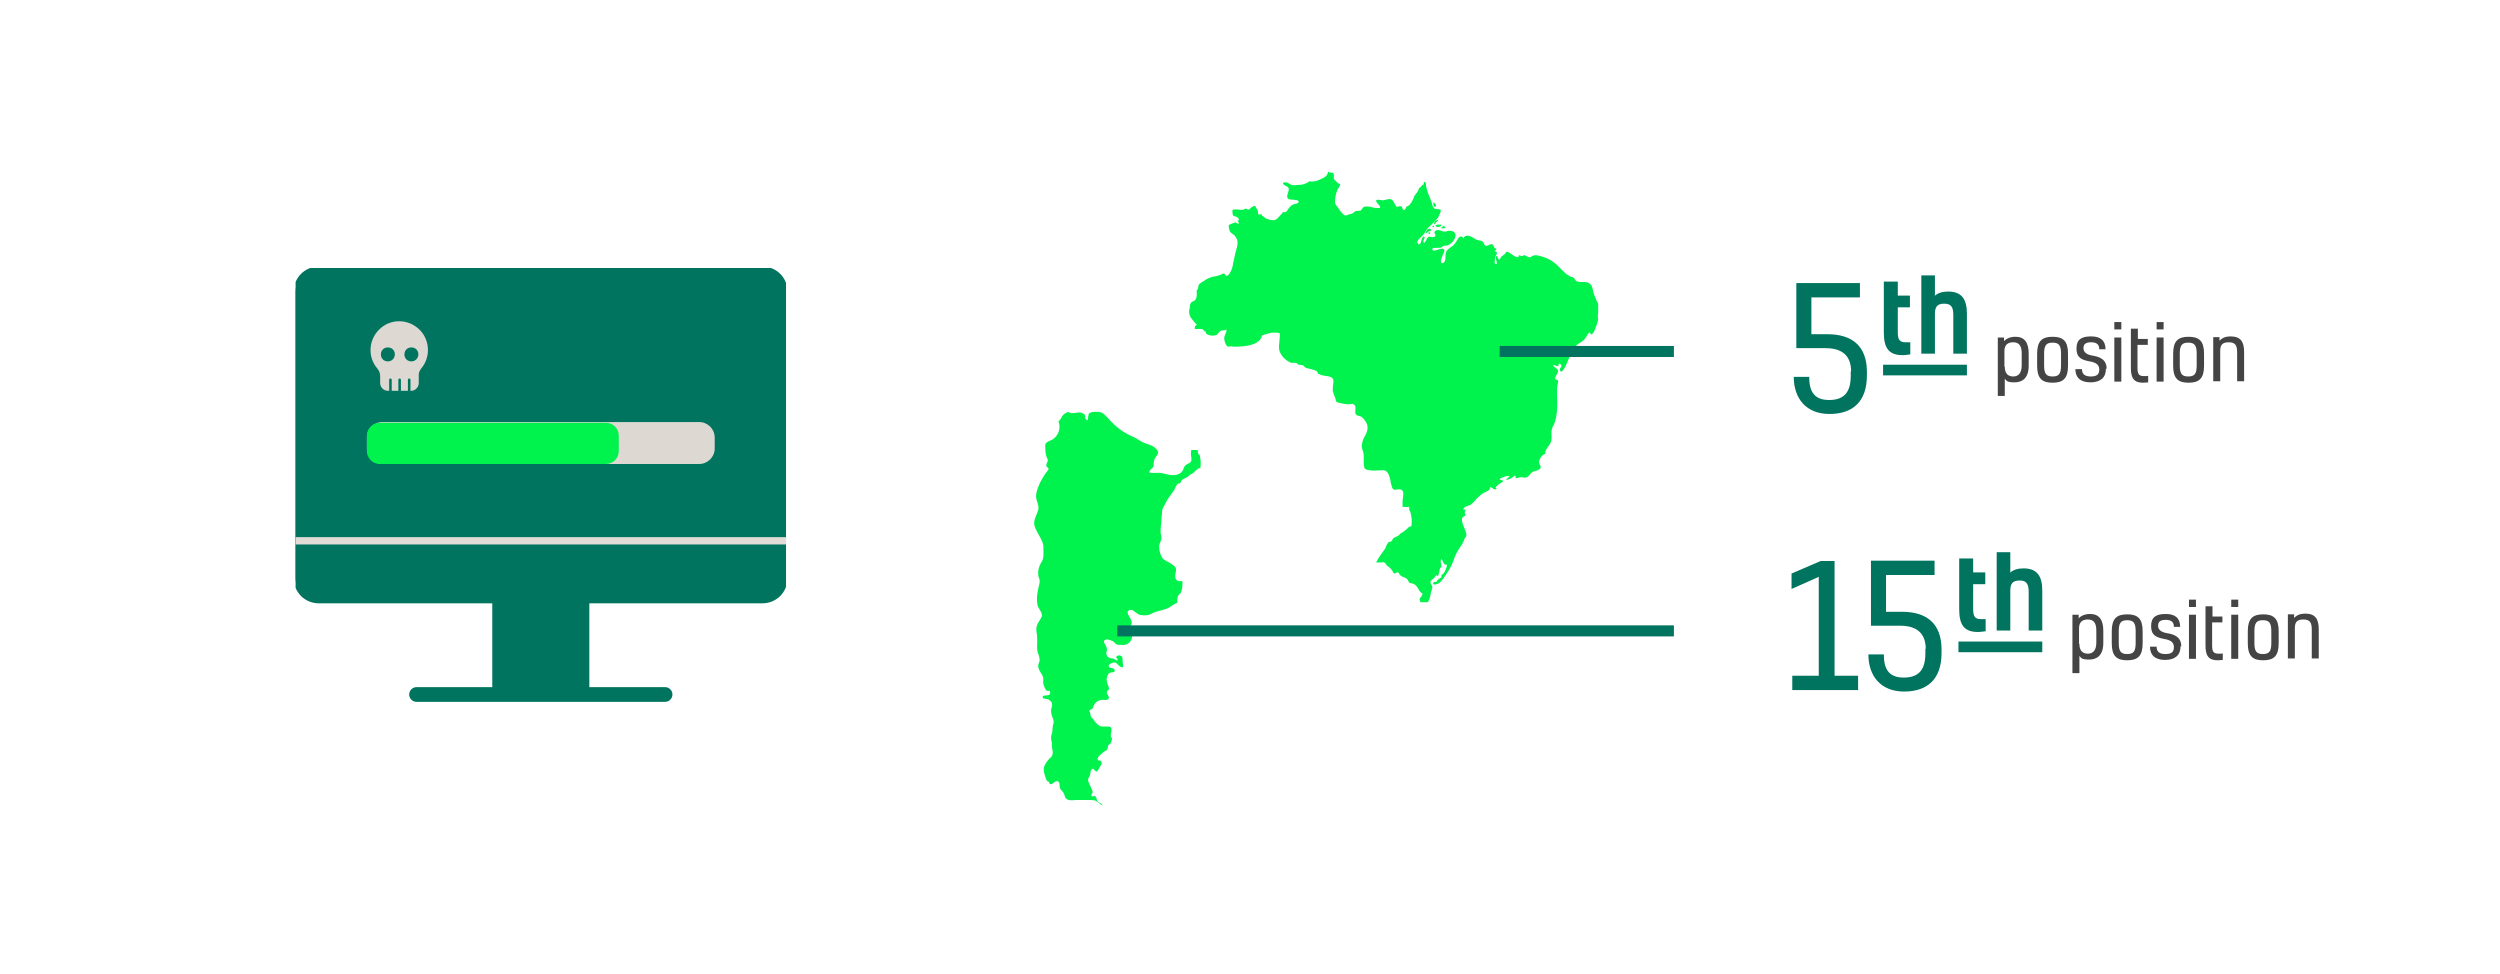 <?xml version="1.0" encoding="UTF-8"?>
<svg id="Layer_1" xmlns="http://www.w3.org/2000/svg" version="1.1" xmlns:xlink="http://www.w3.org/1999/xlink" viewBox="0 0 680 265">
  <!-- Generator: Adobe Illustrator 29.2.1, SVG Export Plug-In . SVG Version: 2.1.0 Build 116)  -->
  <defs>
    <style>
      .st0 {
        stroke-linejoin: round;
        stroke-width: .7px;
      }

      .st0, .st1 {
        stroke-linecap: round;
      }

      .st0, .st1, .st2 {
        fill: none;
      }

      .st0, .st1, .st3 {
        stroke: #00745e;
      }

      .st1 {
        stroke-miterlimit: 10;
        stroke-width: 4px;
      }

      .st4 {
        fill: #00f24c;
      }

      .st5 {
        clip-path: url(#clippath-1);
      }

      .st6 {
        fill: #ddd8d2;
      }

      .st7 {
        fill: #444;
      }

      .st8 {
        fill: #e2dcd6;
      }

      .st9, .st3 {
        fill: #00745e;
      }

      .st10 {
        clip-path: url(#clippath);
      }
    </style>
    <clipPath id="clippath">
      <rect class="st2" x="323" y="46.5" width="111.7" height="117.3"/>
    </clipPath>
    <clipPath id="clippath-1">
      <rect class="st2" x="80.4" y="72.9" width="133.4" height="120.5"/>
    </clipPath>
  </defs>
  <g class="st10">
    <g id="Group_825">
      <path id="Path_9569" class="st4" d="M433.5,79.9c-.3-1.1-.3-2.3-1.3-2.9-.9-.6-2.2,0-3.3-.5-.3,0-.5-.6-.8-.9s-.9-.3-1.2-.5c-1.8-1-2.8-2.8-4.5-3.9-.8-.6-1.7-1-2.6-1.3-1.1-.3-2.4-.9-3.4,0-.6.4-1.6-.8-2.1-.4-.5.5-.9-.3-1.2,0v.3c-.9.8-3-2.1-3.5-1.1-.2.4-.6.7-1,.9-.4.2-.6,1.3-1,.9-.3-.2-.2-1-.5-.9-.7.3.5,2.4-.2,2.2-.6,0-.3-1-.2-1.7,0-.7.7-1,.4-1.5-.2-.2-.6-.2-.5-.4,0-.2.4,0,.4-.3,0-.3-.4-.4-.6-.6-.1-.2-.2-.7-.4-.8-.5-.3-1.2.3-1.7.4-.6,0-.7-1-1-1.2-.4-.3-1.2-.3-1.7-.5-1.1-.6-2.3-1.6-3.3-.8-.2,0,0,.4-.2.4h-.2v-.3c-.3-.2-.7-.2-1,0-.4.4-.8,1.4-1.3,1.9h0c-.7.9-2,1.2-2.3,2.3-.3,1,.2,2.7-1,2.9-.7,0-.3-1.1,0-1.9.1-.5.8-1.4.5-1.8-.5-.9-2.8.9-3.2,0-.2-.7,1.3-.4,2.1-.5.4,0,.6-.4,1-.5.4-.2.8,0,1.2-.2,1.2-.5,2.5-2.3,1.8-3.4-.5-.5-1.2-.6-1.8-.5-.6.2-1.2.3-1.8,0-.6-.2-1.1-.4-1.7,0-.7.6.3.8,0,1.4-.2.3-.5.3-.9.3s-.6-.3-1,0c-.6.3-.8,2-1.3,1.4-.3-.4.6-1.2.2-1.5-.5-.4-.8,1.2-1,1.7,0,.2-.4.5-.6.3-.9-.8.5-1.6,1.2-2.4.7-.7.9-1.6,1.7-2.3.7-.6,1.3-1.2,1.9-1.9.3-.4.7-.6.8-1.1.1-.5.4-.7.5-1.3.1-.8-1.2-.3-1.8-.7-.5-.4-.5-1.2-.7-1.7-.4-1.2-1-2.3-1.3-3.5,0-.4-.2-.5-.2-.7,0-.5,0-1.3-.4-1.3s-.1.6-.4.8h-.2c-.3.4-.6.7-1,1,0,.8-.9,1.4-1.2,2.1-.3.8-.7,1.6-1.2,2.2-.3.4-.6.4-.9.6-.2.2-.3,1-.8.9-.3,0-.4-.8-.6-1-.5,0-.9,0-1.3.2-.3-.4-.6-1-.9-1.5-.2-.3-.4-.5-.7-.6-.6-.2-1.4.2-2.1.3-.6,0-1.5-.4-1.9,0-.1.8,1.7,1.7.9,2.1-.7,0-1.3,0-1.9-.2s-1.3-.3-2-.2c-.6,0-.8.7-1.1,1-.4.3-1.2,0-1.6.3-.5.3-.5.6-1.2.7-.4,0-1.1.5-1.5.4-.3,0-.9-.7-1.1-.9-.4-.4-.6-.9-.9-1.3-.4-.5-.6-.6-.8-1.3,0-1.1.2-2.2.6-3.3.2-.6.9-1.1.8-1.8-.6,0-.8-.4-1.1-.7-.5-.5-.6-.3-.6-1.1.1-1.9-.4-.8-1.6-1.5h0c0,1.2-1.2,1.7-2.1,2.1-.4.2-1,.4-1.4.5-.5,0-1,.2-1.5,0-.9.7-1.9,1-3,1-.6,0-1.3.2-1.9,0-.5-.2-.9-.6-1.4-.7-.6,0-1.3,0-.7.6.3.4.9.4,1.2.8.6.9-.9,2.3,0,3.1.5.4,3.1,0,2.8.9-.2.5-1,.4-1.4.6-.5.2-.9.6-1.2,1-.3.3-.5.9-.9,1.1-.2,0-.5,0-.7,0,0,0-.4.5-.5.6-.6.6-1.3,1.7-2.2,1.6-.6,0-1.2-.2-1.8-.4-.5-.2-.9-.7-1.3-.9v-.3c-.3,0-.7,0-1,0,0-.5,0-.9-.2-1.3-.1-.2-.3-.3-.4-.5,0-.2-.1-.4-.2-.5-.3,0-.7.2-1,.4s-.5.7-.9.6c-.5,0-.2-.4-.8-.2-.3.2-.7.3-1,.3s-2.1-.3-2.4,0c-.2.2,0,1,0,1.2.1.5.3.5.8.6s1.4.9.5,1.2c.1,0,.6.6.2.8-.3,0-.5-.4-.8-.4-.6.2-1.2.4-1.8.7,0,.7.1,1.4.5,2,.2.2.5.4.8.6.3.2.5.5.7.8.9,1.3.1,3-.2,4.3-.2.9-.4,1.9-.6,2.8-.1.9-.4,1.8-.9,2.6h0c-.2.4-.6.8-1,.7-.2,0-.3-.5-.6-.6-.4,0-.5.2-.8.3-.5.2-1,.4-1.6.5-.5,0-1.1.2-1.6.4-.5.2-1,.5-1.4.8-.5.3-1,.6-1.4,1-.3.5,0,1.3-.6,1.5,0,.9.2,2.1-.5,2.8-.3.3-.8.3-1.1.7-.2.4-.3.9-.3,1.4-.3.9-.2,1.8.3,2.6.5.7,1.1,1.4,1.7,2-.5,0-.7.6-.6,1.1h1.8c.5,0,.7.6,1.2.8-.2,1,2.2,1.2,2.9.8.4-.2.6-.8,1.1-1.1.5-.2,1.1,0,1.6-.4.1,1-.7,1.6-.6,2.6,0,.5.5,2.2,1.2,2.1.9-.2,1.2,0,1.2,0h.7c2.5,0,6.7-.4,7.2-3.1.9-.2,1.9-.6,2.6-.7.5,0,1.1,0,1.6,0,.9.2.6.2.6,1.1,0,1.4-.6,3.2.2,4.5.6,1.2,1.7,2.1,2.9,2.6.4,0,.8,0,1.2,0,.4,0,.5.4.8.5s.8,0,1.2.2c.3,0,.4.5.7.6.8.4,3.5.5,3.4,1.7.3,0,.6.2.9.3,1.3.5,3.4,0,3.3,1.9-.1.8-.2,1.6-.2,2.4.2.7.4,1.3.7,2,.3,1,.1,1.1,1.2,1.3.7.2,1.5.3,2.3.4.8,0,1.3-.5,1.9.4.3.6-.2,1.7.2,2.3.3.5,1.3.4,1.7.8.5.5.9,1,1.2,1.6.7,1.4,0,2.8-.7,4-.3.6-.5,1.3-.6,2,0,.7.2,1.3.4,1.9.4,1-.2,3.8.5,4.5.7.7,3.7.5,4.5.4,1.6-.2,2,1.2,2.4,2.7,0,.7.3,1.4.5,2.1.5.9.9.4,1.8.4,2,0,.9,2.3,1,3.6v1.2h1.4c.6,0,.4,0,.4.5s.2.5.3.8c.4,1.3.5,2.6.3,4-.5,0-.6,0-.9.4-.2.2-.5.4-.7.6-.2.2-.5.4-.8.6-.3.1-.6.3-.8.6-.4.5-1.1.6-1.7,1-.3.3-.2.6-.5.8-.3.3-.7.1-.9.4-.4.5-.6,1-.8,1.6-.3.5-.7.9-1,1.4-.6.8-1.1,1.6-1.5,2.4h1.4c.4,0,.7-.2,1,.1.3.2.3.5.6.8.3.2.6.4.8.6.2.2.4.5.6.7.2.3.2.7.6.8.4,0,.6-.4.9-.3.3,0,.4.5.7.8.5.5,1.2.5,1.7.9.4.3.4.6.6.9.2.4.5.3.9.4.6.1,1.2.6,1.5,1.2.3.4.7,1.4,1.3,1.5.1.8-.7,1-.8,1.7.3.1.1.4.2.6.1.2.3.4.5.6.2.2.5.5.7.7.3-.2.5-.5.7-.8.5-.9.9-1.9,1-3,.2-.5.3-1,.4-1.4,0-.7-.6-.9-.5-1.5,0-.4.7-.8,1-1.1.4-.4.4-1,1-.5.5-.7.3-2.2,1-2.5,0-.6-.5-1.7,0-2.1.5.6.5,1.7,1.5,1.5,0,.6-.8,2.8-1.5,2.7v.7c-.5.4-1.1.6-1.4,1.3h-.7c-.6,1,.5.7,1.1.5.6-.3,1-.8,1.4-1.3.7-1,1.4-2,2-3.1.7-1.2,1-2.6,1.6-3.8s1.5-2.3,2.1-3.5c0-.3.2-.7.4-.9,1.3-1.1-2.7-5.3,0-5.9,0-.5-.4-1,0-1.3v-.4h-.6c.2-.9,1.3-.9,2-1.3.7-.5,1.2-1.1,1.7-1.7.6-.6,1.3-1.2,2-1.6.8-.4,1.4-.4,1.7-1.5.6.1,1.2,1.2,1.7.3,0,0-.2,0-.3-.1,0-.5,1.6-1.4,2-1.7v-.3c-.3,0-.6-.1-.9-.3,0,0,.1-.2.2-.3.8-.2,1.7-.9,2.6-.5-.5.2-.7.6-1.1,1,1-.2,1.8-.6,2.5-1.3,0,.2.3.4.2.8.5,0,1-.3,1.5-.3s.9.3,1.5,0c.5-.2.6-.5,1-.9.3-.4.8-.7,1.3-.8.4,0,1.2-.4,1.4-.7.3-.6-.4-1.1-.4-1.7s.9-2.2,1.7-2.2c-.2-1.2,1.3-2.3,1.6-3.4.4-1.6-.3-2.8.6-4.3,1.3-2.4,1.1-6.2,1-9,0-.8,0-1.5.2-2.3,0-.5.3-.6,0-1.1-.1-.2-.7,0-.7-.4-.1-.4.7-1.4.8-1.9,0-.9-.6-.8-1.1-1.4-.8-1,.9.2,1.2-.2.1,0,0-.3.1-.5s.5,0,.6.2c.5.6-.5.9-.3,1.5.7,1.9,2.6-3.8,3.2-4.9.4-1,1.1-1.8,2-2.4.8-.4,1.5-1,2-1.8.6-1.2.9-1.3,1.1-1v.3c.9.5,1.7-2.6,2-3.5.2-.6,0-1,0-1.6s.4-1,.5-1.5c.2-1-.8-2.2-1.1-3.2"/>
      <path id="Path_9570" class="st4" d="M392.1,62.1c.2,0,.4,0,.6,0,0,0,.6,0,.4-.3s-.4-.4-.6-.2-.7.4-.4.5"/>
      <path id="Path_9571" class="st4" d="M390.7,61.2c-.1,0-.5.2-.1.4s.8.2,1.2,0c0,0,.4-.4.2-.5-.4,0-.8,0-1.2,0"/>
      <path id="Path_9572" class="st4" d="M391.2,59.8c-.3,0-.9.3-1,.5s-.2.7,0,.7.2-.2.4-.5c0,0,.8-.7.6-.7"/>
      <path id="Path_9573" class="st4" d="M389.8,61.4s-.3.2-.1.3.4.2.4,0-.2-.4-.3-.3"/>
      <path id="Path_9574" class="st4" d="M389.2,62.4c0,0-.2-.2-.3-.2-.2,0-.4,0-.6.2s-.7,1-.5,1.1.4-.4.7-.5.8-.2.8-.5"/>
      <path id="Path_9575" class="st4" d="M388.5,63.4c0,.2.2.3.4.2s.1-.5,0-.4c0,0-.4,0-.4.2"/>
      <path id="Path_9576" class="st4" d="M390.4,56.2c.2,0,.3-.4.1-.6h0c-.2-.2-.6-.8-.6-.6v.5c0,.2,0,.8.5.8"/>
    </g>
  </g>
  <path class="st9" d="M503.5,101c0-4.1-2.3-6.3-6.9-6.3h-8v-17.7h17.3v3.9h-13.2v10h4.3c7,0,10.7,3.4,10.8,10v1.2c0,7.2-3.9,10.5-10.2,10.5s-9.7-4.2-9.7-10.1h4.2c0,3.9,1.3,6.3,5.4,6.3s5.9-2.1,5.9-6.6v-1.2h.1Z"/>
  <path class="st9" d="M494.7,183.8v-26.9l-7.4,3.3v-4.2l7.9-3.4h3.8v31.2h6.4v3.9h-17.9v-3.9h7.2Z"/>
  <path class="st9" d="M523.8,176.5c0-4.1-2.3-6.3-6.9-6.3h-8v-17.7h17.3v3.9h-13.2v10h4.3c7,0,10.7,3.4,10.8,10v1.2c0,7.2-3.9,10.5-10.2,10.5s-9.7-4.2-9.7-10.1h4.2c0,3.9,1.3,6.3,5.4,6.3s5.9-2.1,5.9-6.6v-1.2h.1Z"/>
  <path id="Path_17403" class="st4" d="M326.1,123.7c-.1-.3-.3-.4-.3-.8s.2-.5-.4-.5h-1.4c0,.3,0,.5-.1.9,0,.6.4,1.7,0,2.3-.3.5-1.2.6-1.6,1.1s-.4,1.2-.9,1.7c-1.1,1.1-2.8.9-4.1.6-.7-.2-1.5-.4-2.2-.4s-1.6.1-2.4,0c-.2-.8.6-1,.9-1.5.4-.6.1-1.1.3-1.8.3-1.3,1.9-1.9.6-3.2-1-1-1.9-1.1-3.2-1.6-1-.4-2-1.2-3.1-1.7-2.5-1-4.7-2.7-6.5-4.7-.5-.6-1-1.1-1.6-1.6-.4-.3-1-.5-1.6-.5s-1.4,0-2.1.3c-.5.3-.4,1.5-.5,2-.3,0-.5-.2-.7-.5,0-.4,0-.7-.1-1-.7-.4-.8-.6-1.5-.6-.7,0-1.4.2-2.1.2-1-.2-.8-.6-1.7,0-.5.3-.9.7-1.1,1.2-.2.4-.4.7-.8,1,.7,1.7.1,3.7-1.4,4.8-.8.6-1.9.6-2.2,1.6,0,1,0,2.1.3,3.1.1.5.4.6.4,1.1s-.4.8-.4,1.4.7.5.6,1.1c-.3.4-.6.8-.9,1.2-1.1,1.6-2.4,4.1-2.5,6,0,1.4.9,2.3.6,3.8-.3,1.2-1.1,2.2-1.1,3.6,0,2,2.7,4.6,2.5,6.7,0,1.1.2,2.8-.4,3.7-.5.8-.9,1.7-1,2.6v1.1c0,.6.4.9.4,1.7s-.5,2.1-.6,3.1c-.2,1.1-.2,2.3,0,3.4.2.9,1.3,1.9,1.2,2.9,0,.5-1.1,1.8-1.3,2.5-.5,1.5,0,2,0,3.4.1,1.4-.2,2.8.2,4.2.3.6.4,1.2.5,1.9,0,.6-.5,1.1-.4,1.8.1,1.2,1.2,2.1,1.4,3.2,0,.8-.2,1.1.1,1.9.2.5.4,1.2.9,1.5.2.1.5,0,.7,0,.2.1.2.8,0,1-.5.5-1.9,0-1.9.7s1.5.3,1.9.9c.3.2.5.4.6.7.2.6,0,.7,0,1.1-.2.4-.2.8-.2,1.2,0,.7.3,1.5.6,2.2.3.9-.2,1.5-.2,2.4s-.2,1.5-.4,2.2c0,.5,0,1.1.2,1.6,0,.6,0,1.2.1,1.8.2.6.2,1.2,0,1.8-.2.4-.6.7-.9,1-.6.7-1.5,1.9-1.4,2.9,0,.6.2,1.2.4,1.8.2.5.2.9.6,1.3,0,0,.4.1.4.2.4,1.4,1.3,0,1.8-.1.5-.2.6-.3,1,.3.2.4,0,.9.2,1.3.1.6.4.7.8,1.2.3.4.5.9.6,1.4.5,1.1,1.9.9,3,.8h3.4c.5,0,1,0,1.6.1.4,0,1.5,1,2.1,1.4h0c.2-.5-.9-.7-1.2-1.1-.4-.4-.3-1.4-.9-1.5-.3,0-.6.3-.8,0-.2-.5.4-.7.3-1.2-.2-.4-.3-.8-.5-1.2-.4-1-1.1-1.8-.5-2.7.7-1,.1-1.4.8-2.2.4-.4.7.4,1.2.7.1,0,.3-.2.4-.3.7-1.4,1.6-2,.7-2.7-.2-.1-.7,0-.7-.1-.3-.9.8-1.5,1.5-2.2.3-.3.8-.3,1.1-.8.2-.4,0-1,.5-1.3.6-.4.5-.6.7-1.2.2-.6-.2-.6-.3-1.1,0-.6.5-2,0-2.4s-2.1,0-2.9-.3c-.7-.4-1.3-1-1.7-1.7-.3-.4-.6-.5-.8-1-.2-.5,0-.7-.3-1.2-.3-.3,0-.5.5-.7s.4-.6.6-1c.3-.7.9-1.2,1.6-1.4.9-.4,2.2.3,2.5-.6.2-.6-.8-1.1-.5-1.8.5-.9.8-.2.4-1.4-.3-.6-.4-1.1-.5-1.8,0-.6.2-1.1.5-1.6.2-.3.6-.4,1-.4.8-.1.7-.4.7-.6-.2-.9-1.4-.3-1.6-1-.3-.8,1.7-1.4,2.1-.9,1.2,1.3,2.1,1.7,1.7,0-.1-.5,0-1.5-.2-1.8-.4-.4-1.1-.5-1.5,0h-.1c-.1.4.4.4.4.8,0,.7-.8-.3-1.4-.3-1.4,0-1.9-1.1-1.6-1.9.6-1.7-2.1-2.9.2-3.3.5.1,1,.3,1.5.5,1.2,1.1,1,1,2.5,1,1.3.2,2.5-.7,2.7-2,.2-1-.3-1-.5-1.8-.2-.7.2-1.3.4-1.9.4-1.3-2-3-.7-3.7,1.1-.6,1.9,1.1,3.2,1.3.6.1,1.3.1,2,0,.5-.2,1.1-.4,1.6-.7,1-.4,2.2-.6,3.3-1,1.2-.4,1.9-1.3,3-1.6,0-.6,0-1.2.2-1.8s.6-.6.8-1c.4-1,.5-2.1.4-3.2-1.4.4-2.2-.5-1.9-1.8.3-1.5.4-1.8-.9-2.7-.8-.6-2.1-1-2.7-1.8-.5-.9-.8-1.9-.8-2.9h0v-.5c.2-.8.7-1.4.6-2.2,0-.4-.1-.7-.2-1v-1.2c0-.8.2-1.6.2-2.4s.2-1.6.2-2.4.5-1.3.8-2h0c.4-.8.9-1.7,1.5-2.4.3-.5.7-1,1-1.4.2-.6.5-1.1.8-1.6.3-.3.6,0,.9-.4.2-.3.1-.6.5-.8.5-.4,1.3-.6,1.7-1,.2-.3.5-.5.8-.6s.6-.3.8-.6c.2-.2.5-.4.7-.6.3-.3.4-.3.9-.4.2-1.3.1-2.7-.3-3.9v.3Z"/>
  <rect class="st9" x="303.9" y="170.1" width="151.4" height="3"/>
  <rect class="st9" x="407.9" y="94.1" width="47.4" height="3"/>
  <g class="st5">
    <g id="Group_36754">
      <path id="Path_17424" class="st3" d="M207.4,163.6h-120.7c-3.5,0-6.3-2.8-6.3-6.3h0v-78c0-3.5,2.8-6.3,6.3-6.3h120.7c3.5,0,6.3,2.8,6.3,6.3v78c0,3.5-2.8,6.3-6.3,6.3h0"/>
      <rect id="Rectangle_12504" class="st3" x="134.4" y="163.6" width="25.4" height="25.4"/>
      <line id="Line_292" class="st1" x1="113.3" y1="188.9" x2="180.9" y2="188.9"/>
      <rect class="st8" x="80.4" y="146.1" width="133.4" height="2"/>
      <path id="Path_17425" class="st6" d="M190.2,126.2h-86.2c-2.3,0-4.2-1.9-4.2-4.2h0v-3c0-2.3,1.9-4.2,4.2-4.2h86.2c2.3,0,4.2,1.9,4.2,4.2v3c0,2.3-1.9,4.2-4.2,4.2"/>
      <path id="Path_17426" class="st6" d="M113.9,102.4v1.8c0,1.1-.9,2.1-2.1,2.1h-6.3c-1.1,0-2.1-.9-2.1-2.1h0v-1.9c0-.8-.3-1.5-.8-2.1-2.8-3.3-2.3-8.2,1-11s8.2-2.3,11,1c2.4,2.9,2.4,7.1,0,10-.5.6-.8,1.4-.7,2.1"/>
      <path id="Path_17427" class="st9" d="M107.4,96.4c0,1-.8,1.9-1.9,1.9s-1.9-.8-1.9-1.9.8-1.9,1.9-1.9,1.9.8,1.9,1.9h0"/>
      <path id="Path_17429" class="st9" d="M113.8,96.4c0,1-.8,1.9-1.9,1.9s-1.9-.8-1.9-1.9.8-1.9,1.9-1.9,1.9.8,1.9,1.9h0"/>
      <line id="Line_294" class="st2" x1="108.7" y1="103.3" x2="108.7" y2="106.2"/>
      <line id="Line_295" class="st0" x1="108.7" y1="103.3" x2="108.7" y2="106.2"/>
      <line id="Line_296" class="st2" x1="106.2" y1="103.3" x2="106.2" y2="106.2"/>
      <line id="Line_297" class="st0" x1="106.2" y1="103.3" x2="106.2" y2="106.2"/>
      <line id="Line_298" class="st2" x1="111.3" y1="103.3" x2="111.3" y2="106.2"/>
      <line id="Line_299" class="st0" x1="111.3" y1="103.3" x2="111.3" y2="106.2"/>
      <path id="Path_17431" class="st4" d="M164.8,126.2h-61.5c-2,0-3.5-1.6-3.5-3.5h0v-4.2c0-2,1.6-3.5,3.5-3.5h61.5c2,0,3.5,1.6,3.5,3.5h0v4.2c0,2-1.6,3.5-3.5,3.5"/>
    </g>
  </g>
  <path class="st9" d="M535,102.1h-22.8v-2.9h22.8v2.9Z"/>
  <g>
    <path class="st9" d="M519.6,93.1v3.3c-.4,0-1.2.2-2.1.2-3.8,0-5.1-2-5.1-6.2v-13.8h3.8v3.8h3.3v3.2h-3.3v6.8c0,2.1.6,2.7,2.1,2.7s.9,0,1.2,0h.1Z"/>
    <path class="st9" d="M526.2,80.5c.9-.8,2.1-1.2,3.7-1.2,3.6,0,5.1,2,5.1,6v10.9h-3.7v-10.5c0-2.2-.6-3.1-2.5-3.1s-2.5.9-2.5,2.8v10.8h-3.7v-21.3h3.7v5.5h-.1Z"/>
  </g>
  <path class="st9" d="M555.5,177.4h-22.8v-2.9h22.8v2.9Z"/>
  <g>
    <path class="st9" d="M540.1,168.4v3.3c-.4,0-1.2.2-2.1.2-3.8,0-5.1-2-5.1-6.2v-13.8h3.8v3.8h3.3v3.2h-3.3v6.8c0,2.1.6,2.7,2.1,2.7s.9,0,1.2,0h.1Z"/>
    <path class="st9" d="M546.7,155.8c.9-.8,2.1-1.2,3.7-1.2,3.6,0,5.1,2,5.1,6v10.9h-3.7v-10.5c0-2.2-.6-3.1-2.5-3.1s-2.5.9-2.5,2.8v10.8h-3.7v-21.3h3.7v5.5h-.1Z"/>
  </g>
  <g>
    <path class="st7" d="M545.1,91.8v1c.6-.7,1.7-1.2,3.1-1.2,2.5,0,3.6,1.6,3.6,4.6v3.3c0,3.3-1.7,4.5-3.8,4.5s-2.2-.4-2.7-1v4.7h-1.9v-15.9h1.7ZM545.3,99.8c0,1.9,1,2.6,2.3,2.6s2.3-.8,2.3-3v-3.3c0-2-.7-3-2.3-3s-2.4.8-2.4,2.4v4.2h.1Z"/>
    <path class="st7" d="M562.5,96.2v3.3c0,3.4-1.3,4.6-4.2,4.6s-4.2-1.2-4.2-4.6v-3.3c0-3.4,1.3-4.6,4.2-4.6s4.2,1.2,4.2,4.6ZM556,99.4c0,2.3.6,3,2.3,3s2.3-.7,2.3-3v-3.2c0-2.3-.6-3-2.3-3s-2.3.7-2.3,3v3.2Z"/>
    <path class="st7" d="M572.8,100.4c0,2.3-1.5,3.6-4.2,3.6s-4.1-1.3-4.1-3.6h1.8c0,1.3.7,2,2.4,2s2.3-.6,2.3-1.9-.9-1.9-2.6-2.2c-2.2-.4-3.6-1-3.6-3.5s1.4-3.3,4-3.3,3.9,1.2,3.9,3.5h-1.7c0-1.2-.6-1.9-2.2-1.9s-2.1.6-2.1,1.6.7,1.7,2.3,2c2,.3,4,1,4,3.6h-.2Z"/>
    <path class="st7" d="M577,89.6h-1.9v-2h1.9v2ZM577,103.8h-1.9v-12h1.9v12Z"/>
    <path class="st7" d="M584.3,102.3v1.7c-.2,0-.8.1-1.4.1-2.5,0-3.3-1.3-3.3-4v-10.7h1.9v2.8h2.7v1.6h-2.8v6.3c0,1.8.5,2.2,1.8,2.2s.7,0,1-.1h0Z"/>
    <path class="st7" d="M588.5,89.6h-1.9v-2h1.9v2ZM588.5,103.8h-1.9v-12h1.9v12Z"/>
    <path class="st7" d="M599.5,96.2v3.3c0,3.4-1.3,4.6-4.2,4.6s-4.2-1.2-4.2-4.6v-3.3c0-3.4,1.3-4.6,4.2-4.6s4.2,1.2,4.2,4.6ZM592.9,99.4c0,2.3.6,3,2.3,3s2.3-.7,2.3-3v-3.2c0-2.3-.6-3-2.3-3s-2.3.7-2.3,3v3.2Z"/>
    <path class="st7" d="M603.7,91.8v.9c.7-.8,1.7-1.2,3-1.2,2.8,0,3.7,1.5,3.7,4.3v7.9h-1.9v-7.8c0-2-.5-2.8-2.3-2.8s-2.3.8-2.3,2.4v8.2h-1.9v-12h1.7Z"/>
  </g>
  <g>
    <path class="st7" d="M565.4,167.2v1c.6-.7,1.7-1.2,3.1-1.2,2.5,0,3.6,1.6,3.6,4.6v3.3c0,3.3-1.7,4.5-3.8,4.5s-2.2-.4-2.7-1v4.7h-1.9v-15.9h1.7ZM565.6,175.2c0,1.9,1,2.6,2.3,2.6s2.3-.8,2.3-3v-3.3c0-2-.7-3-2.3-3s-2.4.8-2.4,2.4v4.2h.1Z"/>
    <path class="st7" d="M582.8,171.7v3.3c0,3.4-1.3,4.6-4.2,4.6s-4.2-1.2-4.2-4.6v-3.3c0-3.4,1.3-4.6,4.2-4.6s4.2,1.2,4.2,4.6ZM576.3,174.9c0,2.3.6,3,2.3,3s2.3-.7,2.3-3v-3.2c0-2.3-.6-3-2.3-3s-2.3.7-2.3,3v3.2Z"/>
    <path class="st7" d="M593.1,175.9c0,2.3-1.5,3.6-4.2,3.6s-4.1-1.3-4.1-3.6h1.8c0,1.3.7,2,2.4,2s2.3-.6,2.3-1.9-.9-1.9-2.6-2.2c-2.2-.4-3.6-1-3.6-3.5s1.4-3.3,4-3.3,3.9,1.2,3.9,3.5h-1.7c0-1.2-.6-1.9-2.2-1.9s-2.1.6-2.1,1.6.7,1.7,2.3,2c2,.3,4,1,4,3.6h-.2Z"/>
    <path class="st7" d="M597.3,165.1h-1.9v-2h1.9v2ZM597.3,179.2h-1.9v-12h1.9v12Z"/>
    <path class="st7" d="M604.6,177.8v1.7c-.2,0-.8.1-1.4.1-2.5,0-3.3-1.3-3.3-4v-10.7h1.9v2.8h2.7v1.6h-2.8v6.3c0,1.8.5,2.2,1.8,2.2s.7,0,1-.1h0Z"/>
    <path class="st7" d="M608.8,165.1h-1.9v-2h1.9v2ZM608.8,179.2h-1.9v-12h1.9v12Z"/>
    <path class="st7" d="M619.8,171.7v3.3c0,3.4-1.3,4.6-4.2,4.6s-4.2-1.2-4.2-4.6v-3.3c0-3.4,1.3-4.6,4.2-4.6s4.2,1.2,4.2,4.6ZM613.2,174.9c0,2.3.6,3,2.3,3s2.3-.7,2.3-3v-3.2c0-2.3-.6-3-2.3-3s-2.3.7-2.3,3v3.2Z"/>
    <path class="st7" d="M624,167.2v.9c.7-.8,1.7-1.2,3-1.2,2.8,0,3.7,1.5,3.7,4.3v7.9h-1.9v-7.8c0-2-.5-2.8-2.3-2.8s-2.3.8-2.3,2.4v8.2h-1.9v-12h1.7Z"/>
  </g>
</svg>